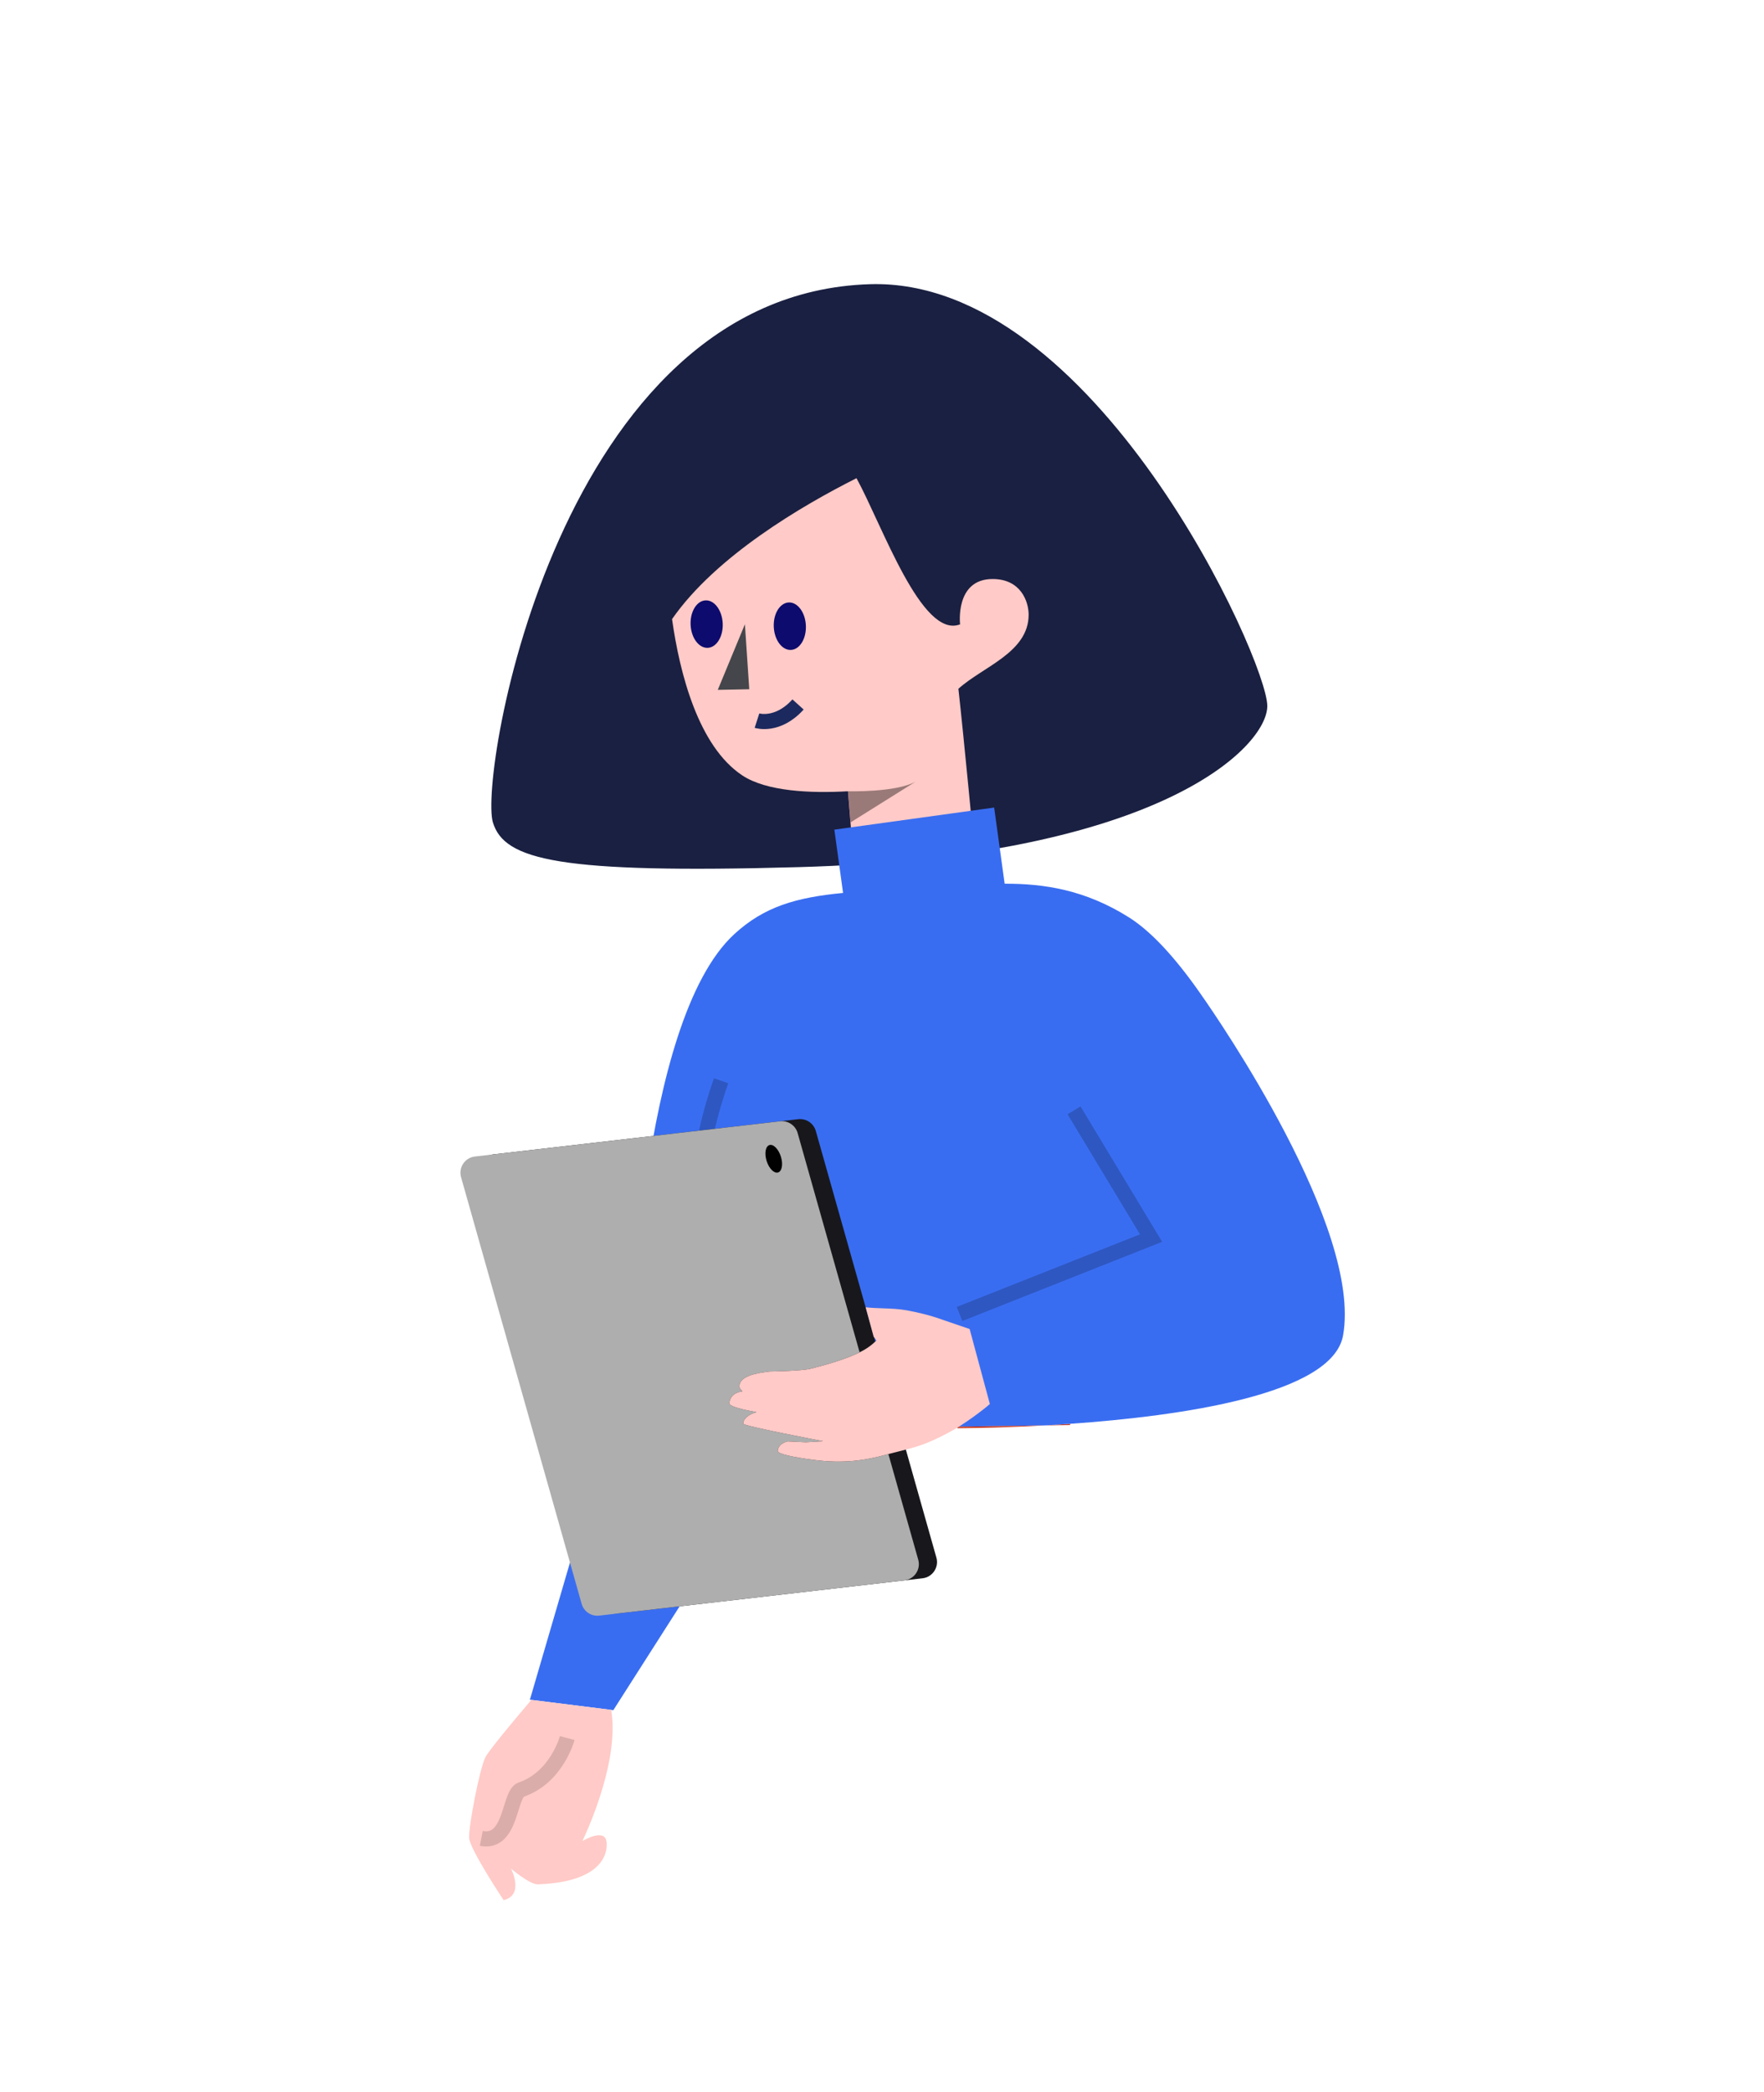 <svg width="350" height="415" viewBox="0 0 350 415" fill="none" xmlns="http://www.w3.org/2000/svg">
<g clip-path="url(#clip0)">
<path d="M251.447 140.031C251.447 130.908 217.145 55.025 172.605 56.373C110.815 58.243 94.967 153.722 97.796 163.12C100.048 170.604 110.902 173.326 158.488 172C229.961 170.007 251.447 148.202 251.447 140.031Z" fill="#1A2041"/>
<path fill-rule="evenodd" clip-rule="evenodd" d="M168.247 156.952C168.247 156.952 177.653 157.229 181.662 155.046L168.747 163.129L168.247 156.952Z" fill="#CF3E83"/>
<path d="M169.941 94.851C159.099 100.309 142.026 110.317 133.343 122.803C134.862 133.582 138.576 148.038 147.285 153.811C152.079 156.987 160.807 157.379 168.248 156.951L169.95 178.008L193.504 170.228C193.504 170.228 191.169 145.552 190.158 136.626C195.039 132.21 204.08 129.44 204.096 121.942C204.096 119.354 202.575 114.858 196.959 114.851C189.424 114.843 190.492 123.842 190.492 123.842C182.876 126.799 175.096 104.279 169.941 94.851L169.941 94.851Z" fill="#FFCAC7"/>
<path fill-rule="evenodd" clip-rule="evenodd" d="M147.799 123.828L142.417 136.837L148.662 136.712L147.799 123.828Z" fill="#44464B"/>
<path fill-rule="evenodd" clip-rule="evenodd" d="M153.529 124.392C153.664 126.991 155.197 129.015 156.954 128.915C158.712 128.814 160.027 126.625 159.893 124.027C159.759 121.428 158.226 119.403 156.468 119.504C154.711 119.605 153.395 121.793 153.529 124.392" fill="#0D0B6D"/>
<path fill-rule="evenodd" clip-rule="evenodd" d="M137.027 123.977C137.161 126.576 138.695 128.601 140.451 128.5C142.209 128.399 143.525 126.211 143.391 123.612C143.256 121.013 141.724 118.988 139.966 119.089C138.209 119.189 136.893 121.378 137.027 123.977" fill="#0D0B6D"/>
<path d="M150.194 142.943C150.194 142.943 154.263 144.253 158.34 139.733" stroke="#1C295E" stroke-width="3"/>
<path opacity="0.398" fill-rule="evenodd" clip-rule="evenodd" d="M168.261 156.952C168.261 156.952 177.667 157.228 181.676 155.046L168.761 163.129L168.261 156.952Z" fill="black"/>
<path fill-rule="evenodd" clip-rule="evenodd" d="M207.317 282.741L212.332 282.668C212.332 282.668 212.325 282.589 212.318 282.422C210.591 282.544 208.921 282.646 207.317 282.741" fill="#C83820"/>
<path d="M105.137 337.144L121.692 339.221L148.354 297.475L149.327 283.599L189.944 282.996L207.282 282.741H207.318C208.922 282.646 210.592 282.545 212.318 282.422C234.155 280.896 264.41 276.645 266.486 264.875C270.252 243.559 241.761 202.192 238.393 197.397C238.183 197.099 238.075 196.939 238.075 196.939C233.3 190.11 228.495 184.799 224.01 181.973C215.287 176.473 207.108 175.266 199.335 175.289L197.253 160.184L165.546 164.564L167.273 177.119C157.962 178.013 151.627 179.836 145.698 185.285C126.662 202.78 125.261 268.305 125.261 268.305L105.137 337.144Z" fill="#396DF1"/>
<path fill-rule="evenodd" clip-rule="evenodd" d="M189.944 282.995V283.286C189.944 283.286 197.216 283.301 207.281 282.741L189.944 282.995Z" fill="#C83820"/>
<path opacity="0.201" d="M149.91 283.43C147.582 253.83 131.468 247.571 143.079 214.374" stroke="black" stroke-width="3"/>
<path fill-rule="evenodd" clip-rule="evenodd" d="M122.494 320.05L183.047 313.063C185.03 312.834 186.336 310.882 185.792 308.96L161.867 224.336C161.434 222.806 159.958 221.817 158.38 221.998L97.828 228.985C95.845 229.214 94.539 231.166 95.083 233.089L119.008 317.712C119.441 319.242 120.917 320.232 122.494 320.05" fill="#18181C"/>
<path d="M176.266 288.426C176.151 288.457 176.034 288.489 175.916 288.522C171.709 289.672 167.409 290.367 161.429 289.578C157.582 289.074 154.274 288.416 154.311 287.801C154.417 286.249 156.285 285.901 156.285 285.901L159.877 286.075L163.333 285.87C163.333 285.87 147.456 282.863 147.456 282.398C147.505 280.758 150.111 280.093 150.111 280.093C150.111 280.093 144.651 279.223 144.714 278.354C144.863 276.143 147.3 275.975 147.3 275.975C147.3 275.975 146.624 275.391 146.692 274.85C146.959 272.67 150.843 272.31 152.692 272.043C152.692 272.043 158.984 271.957 160.857 271.49C165.785 270.258 168.718 269.158 170.558 268.239L158.263 224.752C157.831 223.222 156.354 222.233 154.777 222.414L94.225 229.402C92.242 229.63 90.936 231.583 91.48 233.505L115.405 318.128C115.837 319.658 117.313 320.648 118.891 320.466L179.443 313.479C181.426 313.25 182.732 311.298 182.189 309.376L176.266 288.426V288.426Z" fill="#AEAEAE"/>
<path fill-rule="evenodd" clip-rule="evenodd" d="M147.456 282.398C147.505 280.758 150.111 280.093 150.111 280.093C150.111 280.093 144.651 279.223 144.714 278.354C144.863 276.143 147.3 275.975 147.3 275.975C147.3 275.975 146.624 275.391 146.692 274.85C146.94 272.831 150.289 272.373 152.251 272.104C152.408 272.083 152.556 272.063 152.692 272.043C152.692 272.043 158.984 271.957 160.857 271.49C170.202 269.154 172.373 267.292 173.521 266.242C173.556 266.21 173.59 266.179 173.623 266.148C173.718 266.061 173.805 265.98 173.894 265.907C173.829 265.837 173.756 265.72 173.679 265.598C173.572 265.426 173.457 265.244 173.352 265.168L171.756 259.31C172.925 259.437 174.067 259.476 175.199 259.515C176.789 259.57 178.357 259.625 179.948 259.918C184.286 260.72 186.854 261.726 186.854 261.726L192.388 263.621L196.402 278.49C194.883 279.845 191.241 282.515 188.771 283.863C184.001 286.464 181.901 286.993 178.677 287.805C178.136 287.941 177.562 288.085 176.939 288.249C176.869 288.268 176.798 288.286 176.726 288.305C176.463 288.373 176.194 288.444 175.916 288.522C171.709 289.672 167.409 290.367 161.429 289.578C157.582 289.074 154.274 288.416 154.312 287.801C154.417 286.249 156.285 285.901 156.285 285.901L159.877 286.074L163.333 285.87C163.333 285.87 147.456 282.863 147.456 282.398ZM96.31 348.564C96.985 347.237 101.62 341.663 105.425 337.18L121.27 339.168C123.084 349.881 115.546 365.191 115.546 365.191C115.546 365.191 119.467 362.797 120.247 364.891C120.595 365.824 121.382 373.268 106.693 373.77C105.133 373.823 101.382 370.648 101.382 370.648C101.382 370.648 104.117 375.876 99.929 376.904C99.929 376.904 93.179 366.778 93.076 364.526C92.973 362.272 95.139 350.868 96.31 348.564Z" fill="#FFCAC7"/>
<path opacity="0.148" d="M112.547 344.758C112.547 344.758 110.486 352.553 103.412 354.981C100.938 355.831 101.556 365.857 95.494 364.658" stroke="black" stroke-width="3"/>
<path fill-rule="evenodd" clip-rule="evenodd" d="M152.111 230.298C152.588 231.797 153.605 232.812 154.384 232.565C155.162 232.317 155.407 230.899 154.93 229.4C154.453 227.9 153.436 226.885 152.657 227.132C151.879 227.381 151.634 228.798 152.111 230.298" fill="#020101"/>
<path opacity="0.2" d="M213.103 220.243L228.387 245.579L190.386 260.631" stroke="black" stroke-width="3"/>
</g>
<defs>
<clipPath id="clip0">
<rect width="350" height="415" fill="white"/>
</clipPath>
</defs>
</svg>
